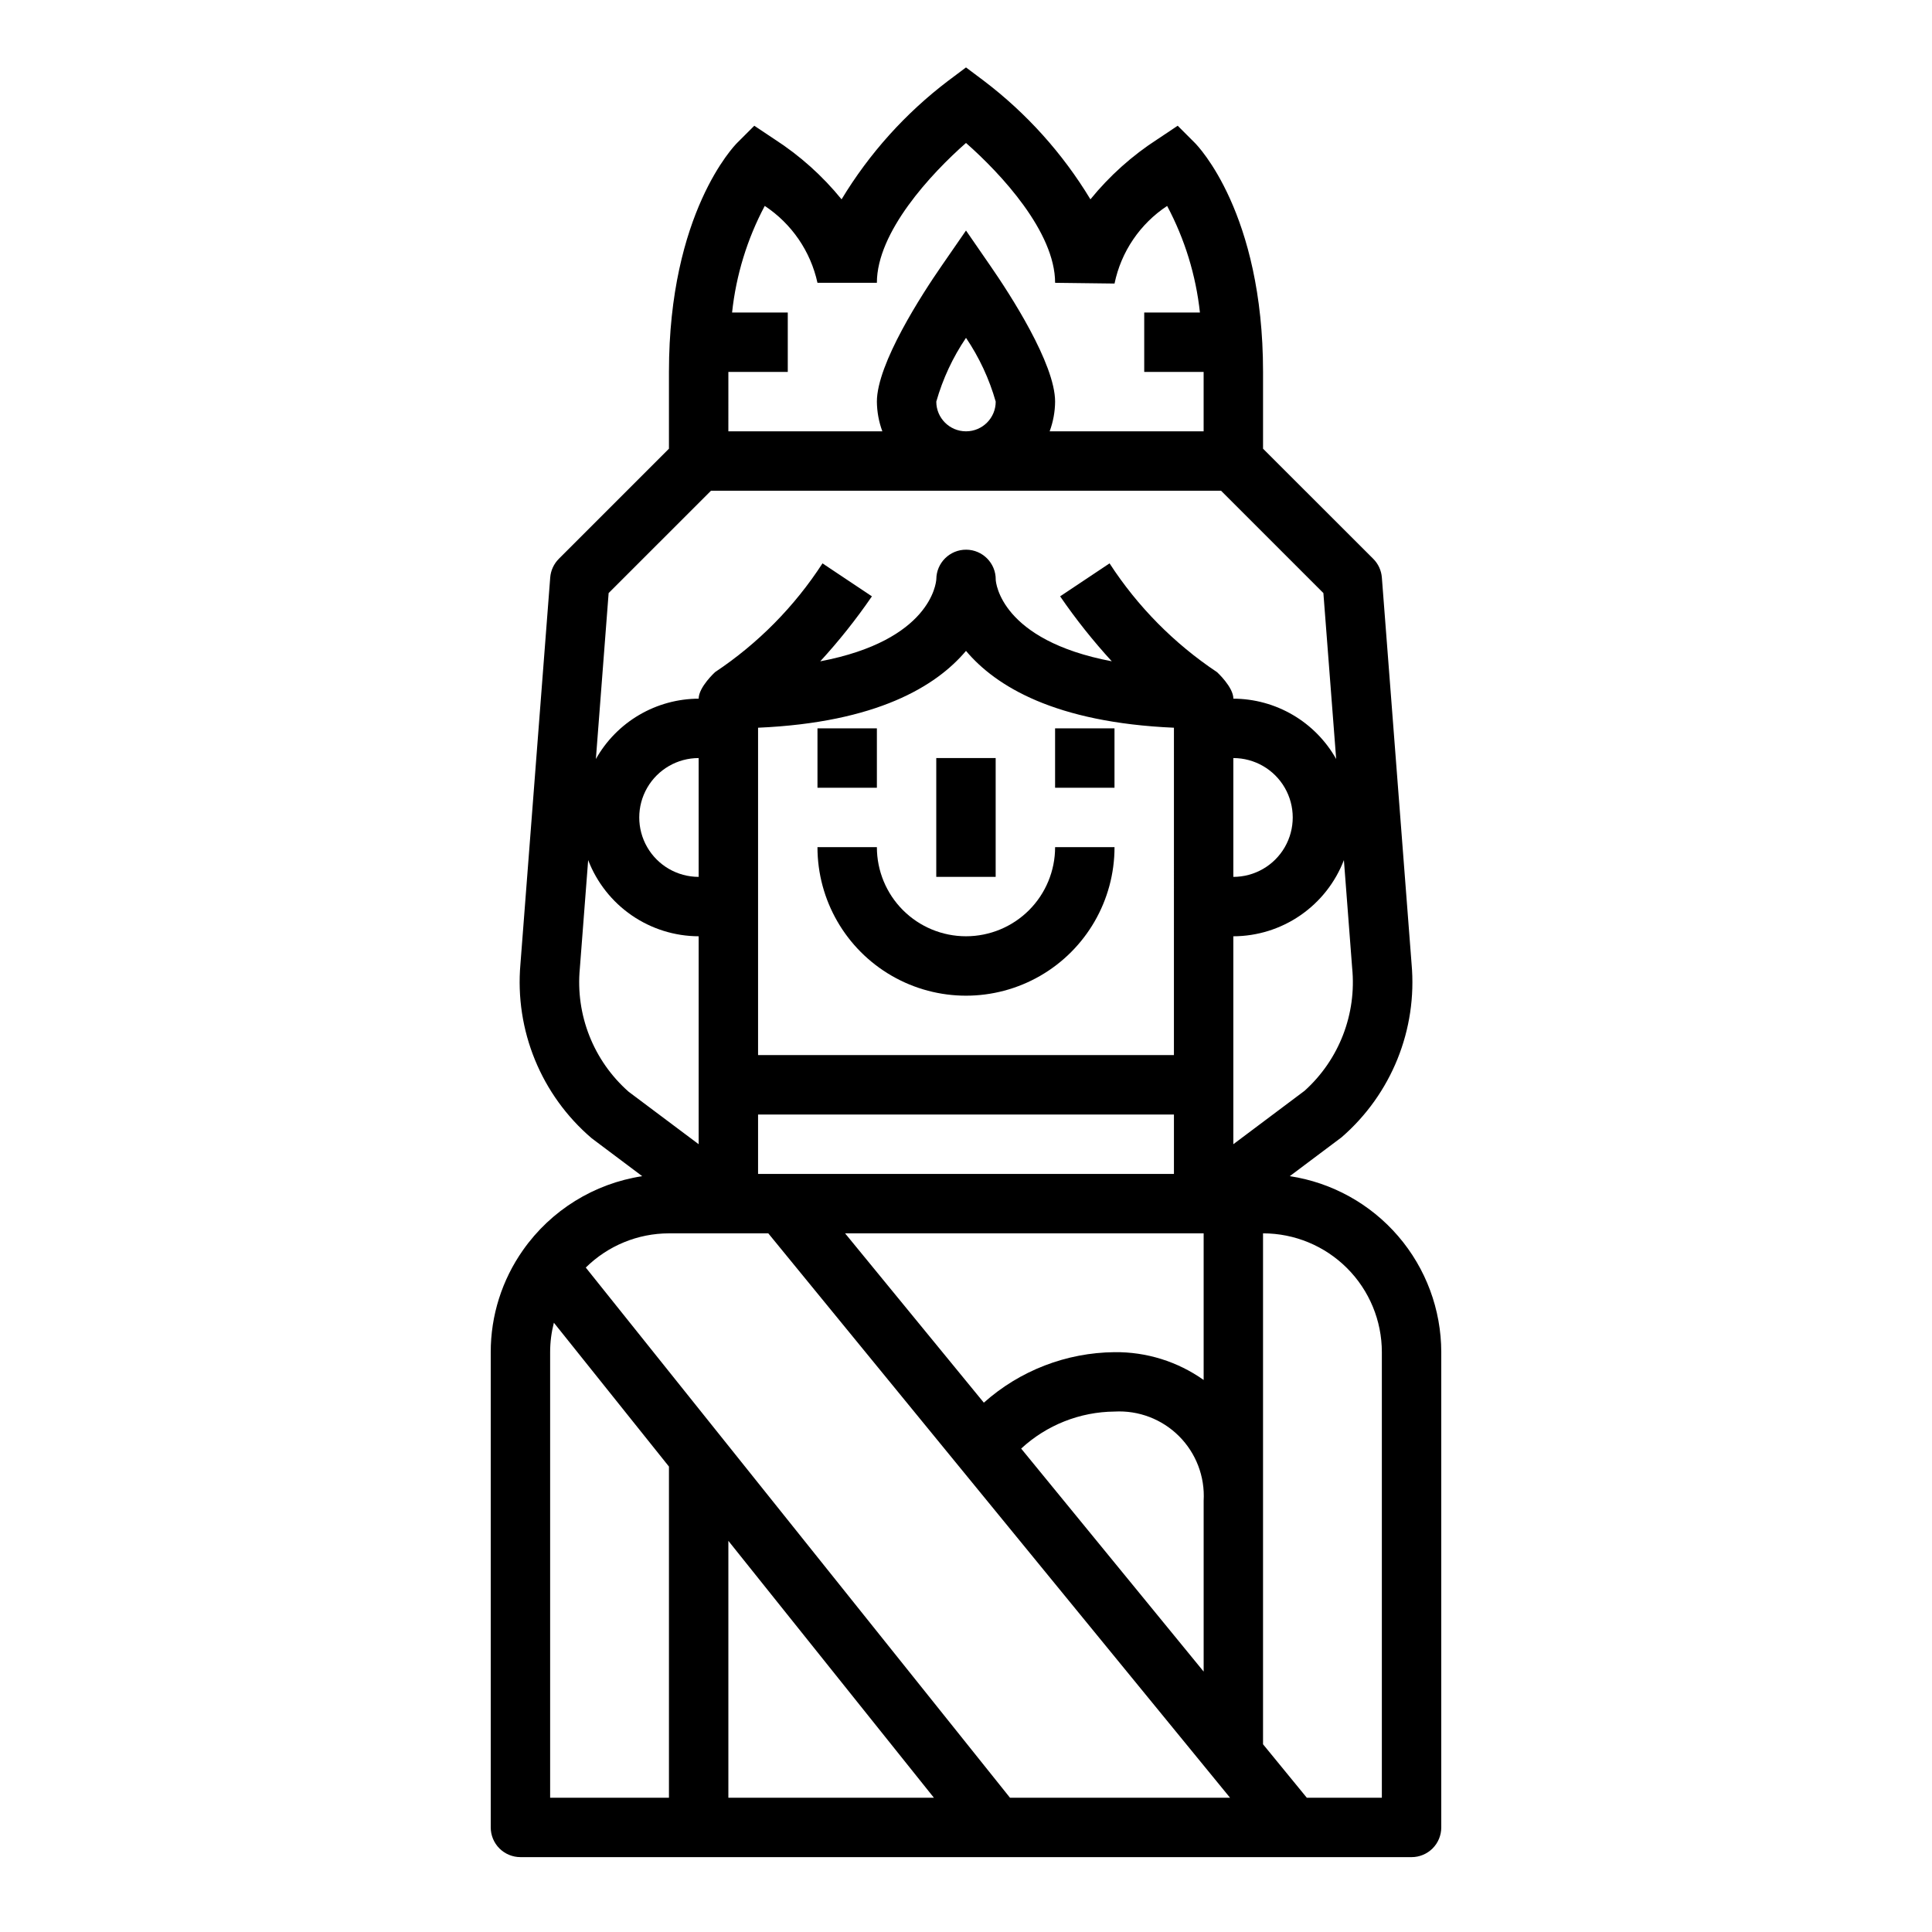 <?xml version="1.0" encoding="UTF-8"?>
<!-- Uploaded to: ICON Repo, www.iconrepo.com, Generator: ICON Repo Mixer Tools -->
<svg fill="#000000" width="800px" height="800px" version="1.1" viewBox="144 144 512 512" xmlns="http://www.w3.org/2000/svg">
 <g>
  <path d="m360.64 337.02h15.742v15.742h-15.742z"/>
  <path d="m392.12 344.89h15.742v31.488h-15.742z"/>
  <path d="m423.61 337.02h15.742v15.742h-15.742z"/>
  <path d="m400 392.12c-6.266 0-12.273-2.488-16.699-6.914-4.43-4.43-6.918-10.438-6.918-16.699h-15.746c0 14.062 7.504 27.055 19.684 34.086 12.176 7.031 27.18 7.031 39.359 0 12.176-7.031 19.68-20.023 19.68-34.086h-15.746c0 6.262-2.488 12.27-6.914 16.699-4.43 4.426-10.438 6.914-16.699 6.914z"/>
  <path d="m281.92 636.16h236.16c2.09 0 4.09-0.832 5.566-2.305 1.477-1.477 2.305-3.481 2.305-5.566v-125.95c-0.012-11.289-4.066-22.203-11.434-30.758-7.363-8.555-17.551-14.191-28.711-15.887l13.715-10.289-0.004 0.004c13.23-11.461 20.141-28.582 18.562-46.016l-7.871-102.34c-0.145-1.871-0.953-3.629-2.281-4.957l-29.207-29.184v-20.355c0-42.141-17.32-59.93-18.051-60.668l-4.566-4.566-5.367 3.582c-6.723 4.34-12.715 9.711-17.762 15.922-7.344-12.164-16.934-22.824-28.25-31.414l-4.723-3.543-4.723 3.543h-0.004c-11.316 8.59-20.902 19.25-28.25 31.414-5.047-6.211-11.039-11.582-17.762-15.922l-5.367-3.582-4.566 4.566c-0.73 0.738-18.051 18.527-18.051 60.668v20.355l-29.18 29.18v0.004c-1.328 1.328-2.141 3.086-2.285 4.957l-7.894 102.46c-1.531 17.531 5.508 34.723 18.895 46.145l13.383 10.043c-12.754 1.953-24.156 9.02-31.578 19.57-5.586 7.918-8.582 17.375-8.57 27.066v125.95c0 2.086 0.828 4.09 2.305 5.566 1.477 1.473 3.481 2.305 5.566 2.305zm55.105-15.742v-68.078l54.465 68.074zm173.18-118.08v118.08h-19.887l-11.602-14.168v-135.4c8.352 0 16.359 3.316 22.266 9.223 5.906 5.902 9.223 13.914 9.223 22.266zm-7.871-101.85c1.219 12.242-3.457 24.336-12.598 32.574l-18.891 14.168v-55.105c6.352-0.016 12.547-1.953 17.777-5.559 5.231-3.602 9.25-8.703 11.527-14.633zm-31.488-24.105v-31.488c5.625 0 10.82 3 13.633 7.871s2.812 10.875 0 15.746c-2.812 4.871-8.008 7.871-13.633 7.871zm-133.82-133.82h15.742v-15.746h-14.758c1.055-9.883 3.996-19.473 8.656-28.25 7.133 4.715 12.145 12.027 13.973 20.379h15.742c0-13.445 14.32-28.891 23.617-37.062 9.297 8.172 23.617 23.617 23.617 37.062l15.742 0.195 0.004 0.004c1.742-8.434 6.758-15.828 13.941-20.57 4.672 8.773 7.621 18.359 8.691 28.242h-14.762v15.742h15.742v15.742l-40.805 0.004c0.93-2.519 1.422-5.184 1.445-7.871 0-10.059-11.98-28.504-17.137-35.961l-6.477-9.383-6.481 9.383c-5.156 7.457-17.137 25.902-17.137 35.961 0.027 2.688 0.516 5.352 1.449 7.871h-40.809zm70.848 7.871c0 4.348-3.523 7.871-7.871 7.871s-7.875-3.523-7.875-7.871c1.707-6.016 4.367-11.723 7.875-16.902 3.504 5.18 6.164 10.887 7.871 16.902zm-102.58 50.734 27.121-27.117h135.18l27.117 27.117 3.387 43.98h0.004c-2.723-4.836-6.68-8.867-11.465-11.676s-10.23-4.301-15.781-4.32c0-3.078-4.352-7.047-4.352-7.047l-0.004 0.004c-11.348-7.566-21.031-17.371-28.457-28.812l-13.098 8.738c4.152 6.051 8.73 11.805 13.688 17.215-29.496-5.598-30.715-20.938-30.754-21.582v-0.082c0.023-4.348-3.481-7.891-7.828-7.914-4.348-0.023-7.891 3.481-7.918 7.828-0.062 1.047-1.52 16.199-30.766 21.758h0.004c4.965-5.41 9.543-11.168 13.695-17.223l-13.098-8.738c-7.418 11.449-17.102 21.254-28.457 28.812 0 0-4.356 3.969-4.356 7.043-5.547 0.02-10.996 1.512-15.781 4.32-4.785 2.809-8.742 6.84-11.461 11.676zm134.07 201.17c-12.785 0.121-25.094 4.875-34.637 13.383l-36.77-44.871h95.023v38.855c-6.898-4.883-15.168-7.465-23.617-7.367zm23.617 39.359v45.289l-48.359-59.094v-0.004c6.738-6.234 15.562-9.73 24.742-9.809 6.367-0.359 12.586 2.012 17.094 6.523 4.508 4.508 6.883 10.727 6.523 17.094zm-7.875-102.34v15.742h-110.21v-15.742zm-110.21-15.746v-86.758c31.488-1.379 47.23-11.02 55.105-20.363 7.871 9.367 23.617 18.988 55.105 20.363l-0.004 86.758zm-15.746-78.719v31.488c-5.621 0-10.82-3-13.633-7.871-2.812-4.871-2.812-10.875 0-15.746s8.012-7.871 13.633-7.871zm-18.566 88.418c-9.301-8.203-14.102-20.363-12.918-32.707l2.203-28.668v-0.004c2.277 5.926 6.293 11.023 11.516 14.629 5.227 3.602 11.418 5.543 17.766 5.562v55.105zm10.695 37.535h26.324l122.37 149.57h-58.316l-112.42-140.5c5.871-5.797 13.789-9.055 22.039-9.066zm-31.488 31.488c0-2.633 0.336-5.254 0.992-7.801l30.496 38.121v87.758h-31.488z"/>
 </g>
</svg>